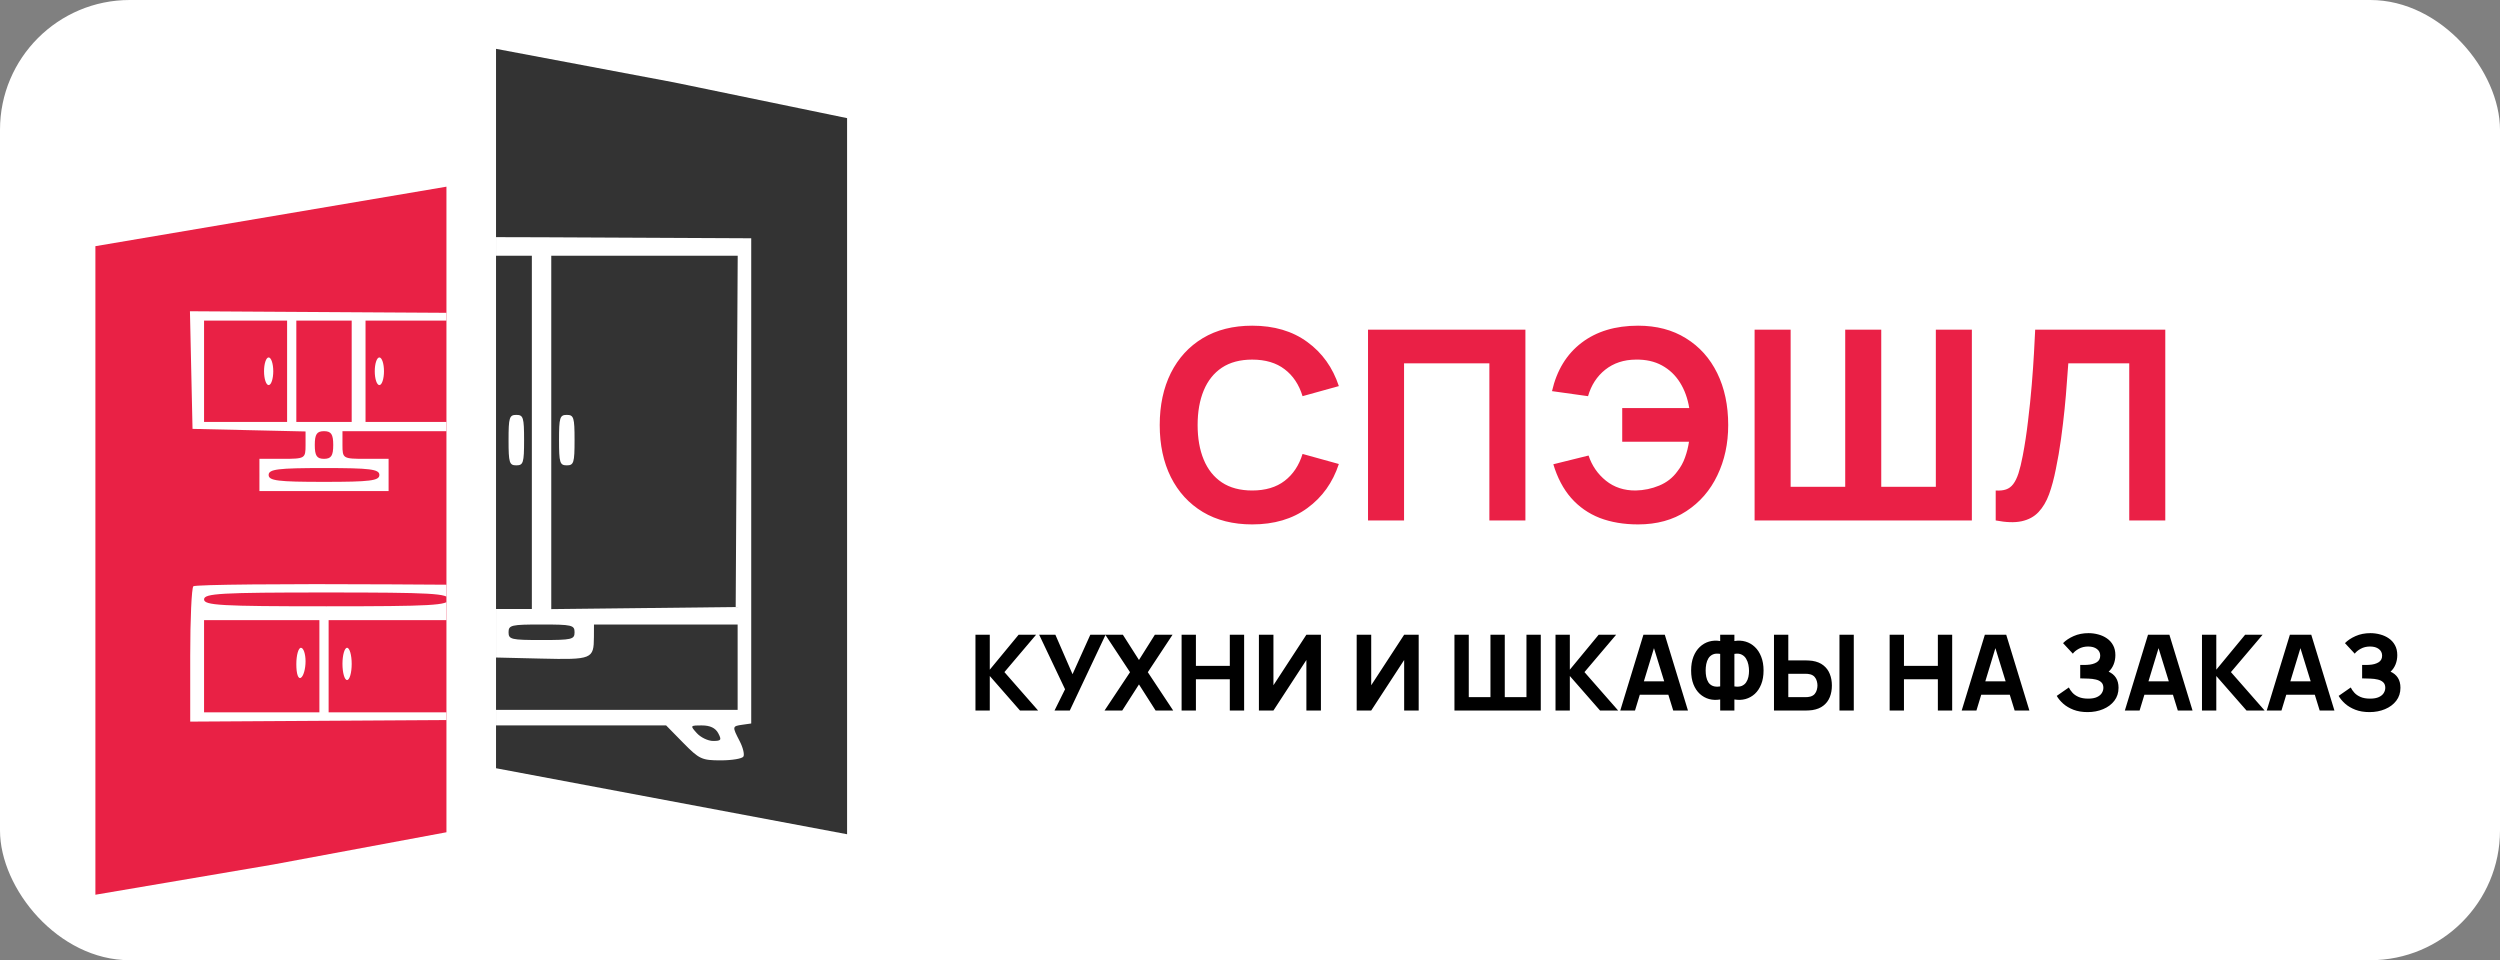 <?xml version="1.0" encoding="UTF-8"?> <svg xmlns="http://www.w3.org/2000/svg" width="578" height="222" viewBox="0 0 578 222" fill="none"><rect x="0" y="0" width="578" height="222" fill="#808080" stroke="none"/> <rect width="578" height="222" rx="30" fill="white"></rect> <path d="M289.509 121.244C285.098 121.244 281.29 120.285 278.084 118.365C274.899 116.446 272.438 113.761 270.702 110.31C268.987 106.859 268.129 102.846 268.129 98.272C268.129 93.698 268.987 89.685 270.702 86.234C272.438 82.783 274.899 80.098 278.084 78.179C281.29 76.259 285.098 75.299 289.509 75.299C294.573 75.299 298.821 76.555 302.251 79.067C305.702 81.579 308.132 84.978 309.541 89.267L301.149 91.595C300.332 88.92 298.953 86.847 297.014 85.377C295.074 83.886 292.572 83.141 289.509 83.141C286.712 83.141 284.374 83.764 282.495 85.009C280.637 86.255 279.238 88.011 278.299 90.278C277.359 92.544 276.89 95.209 276.89 98.272C276.89 101.335 277.359 104 278.299 106.266C279.238 108.533 280.637 110.289 282.495 111.535C284.374 112.78 286.712 113.403 289.509 113.403C292.572 113.403 295.074 112.658 297.014 111.167C298.953 109.677 300.332 107.604 301.149 104.949L309.541 107.277C308.132 111.565 305.702 114.965 302.251 117.477C298.821 119.989 294.573 121.244 289.509 121.244ZM316.286 120.326V76.218H352.674V120.326H344.343V83.998H324.617V120.326H316.286ZM378.732 121.244C375.424 121.244 372.464 120.744 369.85 119.744C367.256 118.723 365.051 117.181 363.234 115.118C361.437 113.056 360.069 110.463 359.129 107.338L367.277 105.317C368.053 107.665 369.39 109.605 371.289 111.137C373.188 112.668 375.486 113.424 378.181 113.403C380.08 113.362 381.887 112.985 383.603 112.27C385.338 111.555 386.737 110.463 387.799 108.992C388.575 108.012 389.167 106.94 389.575 105.776C390.004 104.592 390.311 103.377 390.494 102.131H375.057V94.351H390.556C390.188 92.105 389.473 90.135 388.412 88.44C387.35 86.745 385.961 85.428 384.246 84.489C382.531 83.549 380.509 83.1 378.181 83.141C375.424 83.161 373.076 83.937 371.136 85.469C369.217 87 367.889 89.042 367.154 91.595L358.823 90.431C359.926 85.612 362.202 81.885 365.653 79.251C369.104 76.617 373.464 75.299 378.732 75.299C383 75.299 386.686 76.269 389.79 78.209C392.914 80.129 395.324 82.814 397.019 86.265C398.713 89.716 399.561 93.718 399.561 98.272C399.561 102.56 398.724 106.44 397.049 109.911C395.395 113.383 393.006 116.139 389.882 118.181C386.778 120.223 383.062 121.244 378.732 121.244ZM405.663 120.326V76.218H413.994V112.546H426.614V76.218H434.945V112.546H447.565V76.218H455.896V120.326H405.663ZM461.407 120.326V113.403C462.346 113.464 463.143 113.383 463.796 113.158C464.45 112.934 465.001 112.525 465.45 111.933C465.92 111.32 466.328 110.483 466.676 109.421C467.023 108.339 467.349 106.991 467.656 105.378C468.146 102.826 468.554 100.14 468.881 97.322C469.228 94.484 469.514 91.707 469.739 88.991C469.963 86.275 470.137 83.804 470.259 81.579C470.382 79.332 470.474 77.546 470.535 76.218H500.614V120.326H492.282V83.998H478.192C478.111 85.142 477.998 86.633 477.855 88.47C477.733 90.308 477.559 92.34 477.335 94.566C477.11 96.791 476.834 99.099 476.508 101.488C476.181 103.877 475.783 106.195 475.313 108.441C474.884 110.626 474.364 112.566 473.751 114.261C473.138 115.935 472.322 117.314 471.301 118.396C470.3 119.458 469.003 120.162 467.411 120.509C465.818 120.856 463.817 120.795 461.407 120.326Z" fill="#EA2046"></path> <path d="M225.527 164.273V146.748H228.837V154.829L235.507 146.748H239.547L232.221 155.389L240.009 164.273H235.823L228.837 156.29V164.273H225.527ZM243.807 164.273L246.241 159.356L240.254 146.748H244.002L247.97 155.876L252.083 146.748H255.612L247.337 164.273H243.807ZM255.371 164.273L261.262 155.413L255.542 146.748H259.606L263.33 152.59L267.006 146.748H271.095L265.375 155.413L271.241 164.273H267.176L263.33 158.237L259.46 164.273H255.371ZM273.185 164.273V146.748H276.495V153.953H284.333V146.748H287.643V164.273H284.333V157.044H276.495V164.273H273.185ZM305.396 164.273H302.037V152.59L294.419 164.273H291.06V146.748H294.419V158.431L302.037 146.748H305.396V164.273ZM328.001 164.273H324.642V152.59L317.024 164.273H313.665V146.748H317.024V158.431L324.642 146.748H328.001V164.273ZM336.269 164.273V146.748H339.58V161.182H344.594V146.748H347.904V161.182H352.918V146.748H356.228V164.273H336.269ZM359.635 164.273V146.748H362.945V154.829L369.614 146.748H373.655L366.328 155.389L374.117 164.273H369.931L362.945 156.29V164.273H359.635ZM374.605 164.273L379.96 146.748H384.901L390.256 164.273H386.848L382.077 148.817H382.71L378.013 164.273H374.605ZM377.818 160.622V157.531H387.067V160.622H377.818ZM397.706 164.273V161.717C396.805 161.872 395.949 161.839 395.138 161.62C394.335 161.393 393.621 160.995 392.996 160.427C392.371 159.851 391.88 159.113 391.523 158.212C391.166 157.304 390.988 156.241 390.988 155.024C390.988 153.807 391.166 152.74 391.523 151.823C391.88 150.906 392.371 150.156 392.996 149.572C393.621 148.979 394.335 148.566 395.138 148.33C395.949 148.095 396.805 148.055 397.706 148.209V146.748H400.992V148.209C401.892 148.055 402.748 148.095 403.559 148.33C404.371 148.566 405.089 148.979 405.714 149.572C406.338 150.156 406.829 150.906 407.186 151.823C407.551 152.74 407.734 153.807 407.734 155.024C407.734 156.241 407.551 157.304 407.186 158.212C406.829 159.113 406.338 159.851 405.714 160.427C405.089 160.995 404.371 161.393 403.559 161.62C402.748 161.839 401.892 161.872 400.992 161.717V164.273H397.706ZM397.706 158.699V151.178C397.016 151.065 396.448 151.109 396.002 151.312C395.564 151.515 395.223 151.815 394.98 152.213C394.744 152.602 394.578 153.048 394.481 153.551C394.391 154.046 394.347 154.537 394.347 155.024C394.347 155.511 394.391 155.993 394.481 156.472C394.578 156.951 394.744 157.381 394.98 157.762C395.223 158.135 395.564 158.411 396.002 158.59C396.448 158.768 397.016 158.805 397.706 158.699ZM400.992 158.699C401.681 158.805 402.245 158.768 402.683 158.59C403.121 158.403 403.462 158.127 403.706 157.762C403.957 157.389 404.131 156.971 404.229 156.509C404.326 156.038 404.375 155.576 404.375 155.121C404.375 154.667 404.326 154.188 404.229 153.685C404.131 153.182 403.957 152.724 403.706 152.31C403.462 151.888 403.121 151.568 402.683 151.349C402.245 151.121 401.681 151.065 400.992 151.178V158.699ZM410.145 164.273V146.748H413.455V152.687H417.544C417.706 152.687 417.933 152.695 418.225 152.712C418.518 152.72 418.777 152.744 419.004 152.785C420.043 152.947 420.895 153.292 421.56 153.819C422.233 154.346 422.728 155.012 423.045 155.815C423.369 156.61 423.532 157.498 423.532 158.48C423.532 159.462 423.373 160.354 423.057 161.158C422.741 161.953 422.246 162.614 421.572 163.141C420.907 163.669 420.051 164.013 419.004 164.176C418.777 164.208 418.518 164.233 418.225 164.249C417.941 164.265 417.714 164.273 417.544 164.273H410.145ZM413.455 161.182H417.398C417.568 161.182 417.755 161.174 417.958 161.158C418.161 161.141 418.347 161.109 418.518 161.06C418.964 160.938 419.309 160.736 419.552 160.452C419.795 160.16 419.962 159.839 420.051 159.49C420.148 159.133 420.197 158.797 420.197 158.48C420.197 158.164 420.148 157.831 420.051 157.482C419.962 157.125 419.795 156.805 419.552 156.521C419.309 156.229 418.964 156.022 418.518 155.9C418.347 155.851 418.161 155.819 417.958 155.803C417.755 155.787 417.568 155.778 417.398 155.778H413.455V161.182ZM425.284 164.273V146.748H428.594V164.273H425.284ZM436.886 164.273V146.748H440.196V153.953H448.034V146.748H451.344V164.273H448.034V157.044H440.196V164.273H436.886ZM453.544 164.273L458.898 146.748H463.839L469.194 164.273H465.787L461.016 148.817H461.649L456.951 164.273H453.544ZM456.756 160.622V157.531H466.006V160.622H456.756ZM482.65 164.638C481.408 164.638 480.317 164.456 479.376 164.091C478.443 163.725 477.656 163.259 477.015 162.691C476.374 162.115 475.875 161.515 475.518 160.89L478.317 158.943C478.512 159.348 478.788 159.75 479.145 160.147C479.502 160.545 479.976 160.874 480.569 161.133C481.161 161.393 481.903 161.523 482.796 161.523C483.639 161.523 484.317 161.401 484.828 161.158C485.347 160.914 485.721 160.602 485.948 160.22C486.183 159.839 486.301 159.438 486.301 159.016C486.301 158.456 486.134 158.026 485.802 157.726C485.477 157.425 485.055 157.219 484.536 157.105C484.017 156.983 483.469 156.914 482.893 156.898C482.333 156.882 481.928 156.87 481.676 156.862C481.433 156.853 481.266 156.849 481.177 156.849C481.096 156.849 481.019 156.849 480.946 156.849V153.734C481.051 153.734 481.205 153.734 481.408 153.734C481.619 153.734 481.83 153.734 482.041 153.734C482.26 153.726 482.439 153.718 482.577 153.71C483.429 153.669 484.138 153.482 484.706 153.15C485.282 152.817 485.57 152.298 485.57 151.592C485.57 150.943 485.315 150.428 484.804 150.046C484.301 149.665 483.623 149.474 482.771 149.474C481.968 149.474 481.25 149.649 480.617 149.998C479.993 150.338 479.534 150.716 479.242 151.129L476.978 148.695C477.587 148.063 478.402 147.519 479.425 147.065C480.447 146.61 481.595 146.383 482.869 146.383C483.639 146.383 484.394 146.485 485.132 146.687C485.871 146.882 486.536 147.186 487.128 147.6C487.72 148.006 488.191 148.529 488.54 149.17C488.897 149.811 489.075 150.578 489.075 151.47C489.075 152.225 488.942 152.939 488.674 153.612C488.406 154.277 488.021 154.837 487.518 155.292C488.248 155.616 488.812 156.087 489.209 156.703C489.607 157.32 489.806 158.091 489.806 159.016C489.806 160.176 489.481 161.178 488.832 162.022C488.191 162.857 487.327 163.502 486.24 163.957C485.161 164.411 483.964 164.638 482.65 164.638ZM491.266 164.273L496.621 146.748H501.562L506.916 164.273H503.509L498.738 148.817H499.371L494.673 164.273H491.266ZM494.479 160.622V157.531H503.728V160.622H494.479ZM509.098 164.273V146.748H512.408V154.829L519.077 146.748H523.118L515.791 155.389L523.58 164.273H519.394L512.408 156.29V164.273H509.098ZM524.068 164.273L529.423 146.748H534.364L539.718 164.273H536.311L531.54 148.817H532.173L527.475 164.273H524.068ZM527.281 160.622V157.531H536.53V160.622H527.281ZM547.826 164.638C546.584 164.638 545.493 164.456 544.552 164.091C543.619 163.725 542.832 163.259 542.191 162.691C541.55 162.115 541.051 161.515 540.694 160.89L543.493 158.943C543.688 159.348 543.964 159.75 544.321 160.147C544.678 160.545 545.152 160.874 545.745 161.133C546.337 161.393 547.079 161.523 547.972 161.523C548.816 161.523 549.493 161.401 550.004 161.158C550.523 160.914 550.897 160.602 551.124 160.22C551.359 159.839 551.477 159.438 551.477 159.016C551.477 158.456 551.31 158.026 550.978 157.726C550.653 157.425 550.231 157.219 549.712 157.105C549.193 156.983 548.645 156.914 548.069 156.898C547.509 156.882 547.104 156.87 546.852 156.862C546.609 156.853 546.442 156.849 546.353 156.849C546.272 156.849 546.195 156.849 546.122 156.849V153.734C546.227 153.734 546.382 153.734 546.584 153.734C546.795 153.734 547.006 153.734 547.217 153.734C547.436 153.726 547.615 153.718 547.753 153.71C548.605 153.669 549.314 153.482 549.882 153.15C550.458 152.817 550.746 152.298 550.746 151.592C550.746 150.943 550.491 150.428 549.98 150.046C549.477 149.665 548.799 149.474 547.947 149.474C547.144 149.474 546.426 149.649 545.793 149.998C545.169 150.338 544.71 150.716 544.418 151.129L542.154 148.695C542.763 148.063 543.578 147.519 544.601 147.065C545.623 146.61 546.771 146.383 548.045 146.383C548.816 146.383 549.57 146.485 550.308 146.687C551.047 146.882 551.712 147.186 552.304 147.6C552.897 148.006 553.367 148.529 553.716 149.17C554.073 149.811 554.251 150.578 554.251 151.47C554.251 152.225 554.118 152.939 553.85 153.612C553.582 154.277 553.197 154.837 552.694 155.292C553.424 155.616 553.988 156.087 554.385 156.703C554.783 157.32 554.982 158.091 554.982 159.016C554.982 160.176 554.657 161.178 554.008 162.022C553.367 162.857 552.503 163.502 551.416 163.957C550.337 164.411 549.14 164.638 547.826 164.638Z" fill="black"></path> <g clip-path="url(#clip0_16_27)"> <path d="M22.055 56.916L103.218 43.16V192.417L63.209 199.869L22.055 206.862V56.916Z" fill="#E92145"></path> <path fill-rule="evenodd" clip-rule="evenodd" d="M44.213 85.558L44.512 99.155L57.578 99.454L70.644 99.754V102.917C70.644 106.003 70.513 106.081 65.311 106.081H59.978V109.81V113.539H74.911H89.844V109.81V106.081H84.511C79.296 106.081 79.178 106.009 79.178 102.884V99.688H91.374H103.568L103.907 102.618L104.244 105.548H119.71H135.176V89.033V72.517L89.545 72.239L43.915 71.961L44.213 85.558ZM66.378 85.836V97.557H56.778H47.178V85.836V74.116H56.778H66.378V85.836ZM81.311 85.836V97.557H74.911H68.511V85.836V74.116H74.911H81.311V85.836ZM103.71 85.836V97.557H94.111H84.511V85.836V74.116H94.111H103.71V85.836ZM132.51 88.5V102.884H119.177H105.844V88.5V74.116H119.177H132.51V88.5ZM61.045 85.836C61.045 87.594 61.525 89.033 62.111 89.033C62.698 89.033 63.178 87.594 63.178 85.836C63.178 84.078 62.698 82.64 62.111 82.64C61.525 82.64 61.045 84.078 61.045 85.836ZM86.644 85.836C86.644 87.594 87.124 89.033 87.711 89.033C88.297 89.033 88.777 87.594 88.777 85.836C88.777 84.078 88.297 82.64 87.711 82.64C87.124 82.64 86.644 84.078 86.644 85.836ZM109.755 85.481C108.631 86.603 108.927 92.229 110.11 92.229C110.697 92.229 111.177 90.551 111.177 88.5C111.177 84.667 110.983 84.255 109.755 85.481ZM77.044 102.884C77.044 105.37 76.571 106.081 74.911 106.081C73.251 106.081 72.778 105.37 72.778 102.884C72.778 100.398 73.251 99.688 74.911 99.688C76.571 99.688 77.044 100.398 77.044 102.884ZM87.711 109.81C87.711 111.142 85.577 111.408 74.911 111.408C64.245 111.408 62.111 111.142 62.111 109.81C62.111 108.478 64.245 108.212 74.911 108.212C85.577 108.212 87.711 108.478 87.711 109.81ZM44.701 135.548C44.304 135.946 43.978 143.148 43.978 151.553V166.837L89.577 166.56L135.176 166.282V150.832V135.382L90.299 135.104C65.617 134.952 45.099 135.151 44.701 135.548ZM103.71 138.579C103.71 139.96 99.859 140.177 75.444 140.177C51.03 140.177 47.178 139.96 47.178 138.579C47.178 137.198 51.03 136.981 75.444 136.981C99.859 136.981 103.71 137.198 103.71 138.579ZM132.51 150.832V164.684H119.177H105.844V150.832V136.981H119.177H132.51V150.832ZM73.844 154.029V164.684H60.511H47.178V154.029V143.374H60.511H73.844V154.029ZM103.71 154.029V164.684H89.844H75.978V154.029V143.374H89.844H103.71V154.029ZM109.043 150.832C109.043 152.59 109.523 154.029 110.11 154.029C110.697 154.029 111.177 152.59 111.177 150.832C111.177 149.074 110.697 147.636 110.11 147.636C109.523 147.636 109.043 149.074 109.043 150.832ZM68.511 153.559C68.511 155.815 68.943 157.084 69.578 156.692C70.165 156.33 70.644 154.624 70.644 152.9C70.644 151.176 70.165 149.767 69.578 149.767C68.991 149.767 68.511 151.474 68.511 153.559ZM79.178 153.496C79.178 155.547 79.658 157.225 80.244 157.225C80.831 157.225 81.311 155.547 81.311 153.496C81.311 151.445 80.831 149.767 80.244 149.767C79.658 149.767 79.178 151.445 79.178 153.496Z" fill="white"></path> </g> <g clip-path="url(#clip1_16_27)"> <path d="M114.681 177.617L195.845 192.876V27.313L155.836 19.048L114.681 11.291V177.617Z" fill="#333333"></path> <path fill-rule="evenodd" clip-rule="evenodd" d="M76.701 55.754C76.463 56.376 76.374 81.721 76.502 112.077L76.734 167.27L78.823 167.566C80.389 167.787 80.75 168.236 80.267 169.361C79.912 170.184 79.432 171.97 79.199 173.327C78.776 175.789 78.788 175.795 84.076 175.795C89.173 175.795 89.53 175.64 93.341 171.757L97.305 167.718H125.657H154.009L157.973 171.757C161.671 175.523 162.253 175.795 166.635 175.795C169.218 175.795 171.575 175.403 171.871 174.924C172.167 174.446 171.787 172.85 171.026 171.379C169.254 167.953 169.263 167.897 171.663 167.557L173.683 167.27V111.179V55.089L125.408 54.856C87.266 54.673 77.042 54.862 76.701 55.754ZM122.964 99.961V140.795H101.869H80.774V99.961V59.127H101.869H122.964V99.961ZM170.325 99.737L170.092 140.346L148.772 140.587L127.453 140.827V99.977V59.127H149.006H170.559L170.325 99.737ZM117.578 101.756C117.578 106.991 117.762 107.589 119.374 107.589C120.985 107.589 121.169 106.991 121.169 101.756C121.169 96.521 120.985 95.923 119.374 95.923C117.762 95.923 117.578 96.521 117.578 101.756ZM129.248 101.756C129.248 106.991 129.432 107.589 131.043 107.589C132.655 107.589 132.839 106.991 132.839 101.756C132.839 96.521 132.655 95.923 131.043 95.923C129.432 95.923 129.248 96.521 129.248 101.756ZM114.161 148.199L114.437 152.013L125.137 152.267C136.871 152.546 137.289 152.376 137.314 147.301L137.327 144.385H153.934H170.541V154.257V164.128H125.657H80.774V154.257V144.385H97.33H113.884L114.161 148.199ZM132.839 146.18C132.839 147.834 132.24 147.974 125.209 147.974C118.177 147.974 117.578 147.834 117.578 146.18C117.578 144.526 118.177 144.385 125.209 144.385C132.24 144.385 132.839 144.526 132.839 146.18ZM90.072 169.073C89.559 170.411 85.579 171.924 84.751 171.095C83.57 169.916 85.7 167.718 88.024 167.718C89.945 167.718 90.461 168.059 90.072 169.073ZM166.052 169.513C166.888 171.075 166.735 171.308 164.876 171.308C163.701 171.308 162.008 170.5 161.115 169.513C159.524 167.755 159.547 167.718 162.291 167.718C164.173 167.718 165.407 168.307 166.052 169.513Z" fill="white"></path> </g> <defs> <clipPath id="clip0_16_27"> <rect width="81.163" height="163.702" fill="white" transform="translate(22.055 43.16)"></rect> </clipPath> <clipPath id="clip1_16_27"> <rect width="81.163" height="181.585" fill="white" transform="translate(114.681 11.291)"></rect> </clipPath> </defs> </svg> 